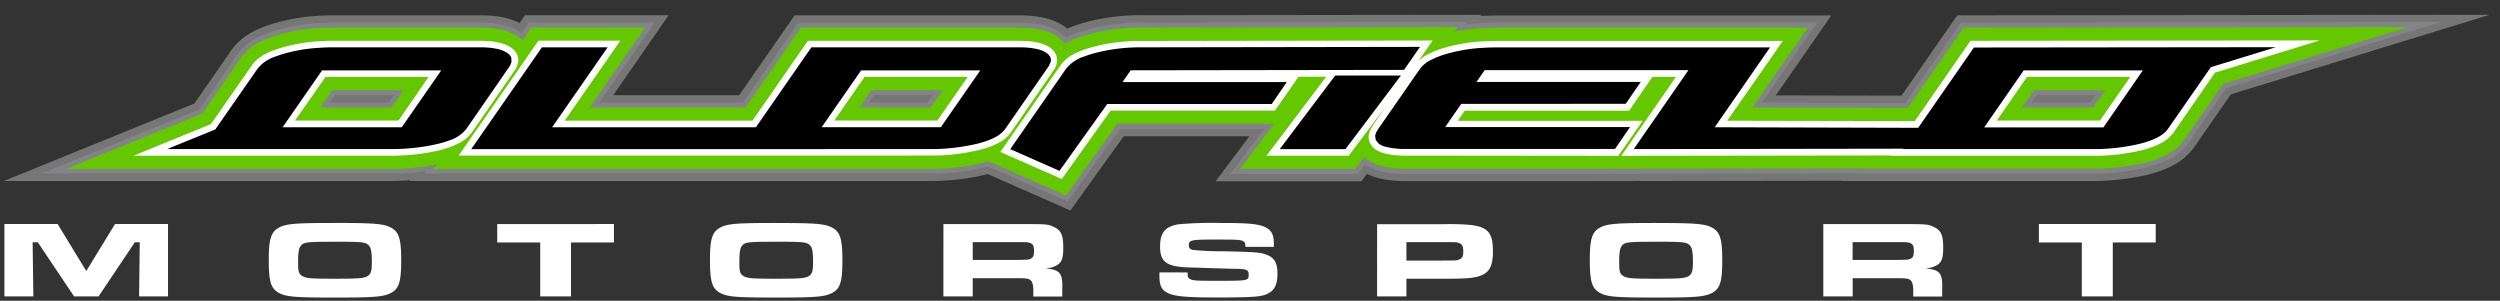 <svg xmlns="http://www.w3.org/2000/svg" xmlns:xlink="http://www.w3.org/1999/xlink" id="Layer_1" data-name="Layer 1" viewBox="0 0 665 80"><rect x="0" y="0" width="665" height="80" fill="#333333" stroke="none"/><defs><style>.cls-1{fill:none;}.cls-2{clip-path:url(#clip-path);}.cls-3{fill:#767676;}.cls-3,.cls-4,.cls-5,.cls-6,.cls-7{fill-rule:evenodd;}.cls-4{fill:#838486;}.cls-5{fill:#64c700;}.cls-6{fill:#fffffe;}.cls-8{fill:#fff;}</style><clipPath id="clip-path"><rect class="cls-1" x="-40" y="-18.96" width="720.13" height="123.96"></rect></clipPath></defs><title>Oldfield Motorsport Logo V2</title><g class="cls-2"><path class="cls-3" d="M393.78,4.21l.58,0h.05l3.86-.1h88.86L472.36,25.37l33.44.07L520.62,4.08l141.63-.15L593.41,25.09l-9.83,14.17-.12.15a16.44,16.44,0,0,1-6,4.87,27.72,27.72,0,0,1-3.11,1.3h0l-1.77.56-1.78.47-.1,0a63.76,63.76,0,0,1-14.22,1.54H489.85l.06-.08-71.38.11,0,0-45.74,0L370.35,48h-.05c-.72-.07-1.44-.17-2.15-.3a20.4,20.4,0,0,1-2.23-.55,14.26,14.26,0,0,1-2.31-.91l-1.48,2H323.34l9-12H298.91L284.72,56l-22-9.71-1.22.32h0a63.76,63.76,0,0,1-14.22,1.54H109l.14-.2c-1.77.14-3.54.2-5.32.2H1L51.71,27.53l9.86-14.21.09-.13a16.44,16.44,0,0,1,5.79-4.85A28.58,28.58,0,0,1,70.51,7c1.14-.42,2.29-.78,3.46-1.1A51.79,51.79,0,0,1,84,4.25c1.65-.11,3.29-.17,4.93-.17h38.75a34.89,34.89,0,0,1,4.63.29h.17l1.36.24.51.12h0l.24.06a19.28,19.28,0,0,1,2.26.72q.7.27,1.35.61l1.44-2.07h38.21L163.13,25.33h33.48L211.37,4.08h59.71a34.63,34.63,0,0,1,4.62.29h.11l1.43.25h0a18.55,18.55,0,0,1,3,.89,14.09,14.09,0,0,1,3.05,1.64l.12.09.18.14.29.26c.55-.25,1.11-.47,1.68-.69a34.91,34.91,0,0,1,3.47-1.1,55.49,55.49,0,0,1,14-1.8L394,3.94Z"></path><path class="cls-4" d="M389.79,6.58h0l.78-.12c1.33-.17,2.54-.27,3.88-.33h0l3.81-.1H483.4L468.63,27.31l38.19.08L521.64,6,649.2,5.89l-57,17.53L582,38.11l-.09.11a14.1,14.1,0,0,1-5.29,4.3,23,23,0,0,1-2.93,1.22h0l-1.66.52-1.7.44-.07,0a59.36,59.36,0,0,1-13.79,1.49H493.75l.06-.08L422,46.25l0,0-49.17,0-2.23-.14h0c-.73-.07-1.4-.16-2.12-.29a16.29,16.29,0,0,1-2-.5,11.6,11.6,0,0,1-3.38-1.61l-1.94,2.58h-33.9l9-12H297.9L284,53.6l-21.19-9.35-.09,0-1.69.44-.06,0a59.38,59.38,0,0,1-13.79,1.49H112.8l.48-.68-1.7.23a60.28,60.28,0,0,1-7.71.45H11L53,29.12,63.16,14.46l.07-.1a14.33,14.33,0,0,1,5.12-4.28,23.06,23.06,0,0,1,2.84-1.26,31.55,31.55,0,0,1,3.29-1A47.67,47.67,0,0,1,84.13,6.2c1.65-.12,3.15-.17,4.8-.17h38.76a31.48,31.48,0,0,1,4.37.28h0l1.36.24.67.15h0a17,17,0,0,1,2,.65,12.1,12.1,0,0,1,2.62,1.41L140.7,6h33.45L159.4,27.29h38.24L212.39,6h58.69a31.29,31.29,0,0,1,4.36.28h0l1.35.23h0a16.23,16.23,0,0,1,2.72.81,12.42,12.42,0,0,1,2.63,1.42l.09.07.09.07L283.59,10l.53-.27a23.19,23.19,0,0,1,2.16-.92,32.93,32.93,0,0,1,3.28-1A53.78,53.78,0,0,1,303.06,6l87.2-.14ZM540.34,27.27h15.73l1.39-2H541.73Zm-309.25,0h15.73l1.39-2H232.48Zm-143.39,0h15.73l1.4-2H89.1Z"></path><path class="cls-5" d="M362.88,41.77h0l-2.37,3.15H329.88l9-12h-41.7L283.6,52l-20.67-9.12-.53.17-1.64.43h0a58,58,0,0,1-13.49,1.46H115.31l.84-1.2-1,.2a59.19,59.19,0,0,1-11.3,1H17.67L53.84,30.19l10.38-15,.06-.07A13,13,0,0,1,69,11.25a20.55,20.55,0,0,1,2.69-1.2,31.71,31.71,0,0,1,3.16-1A46.52,46.52,0,0,1,84.22,7.5c1.62-.11,3.09-.16,4.72-.16h38.76a30.88,30.88,0,0,1,4.2.27l1.31.23.62.15a15.38,15.38,0,0,1,1.87.6A10.92,10.92,0,0,1,138,9.85l1,.84,2.33-3.34h30.25L156.89,28.6h41.43L213.08,7.34h58a30.75,30.75,0,0,1,4.19.27l1.31.23a15.32,15.32,0,0,1,2.5.74,11.32,11.32,0,0,1,2.36,1.27l.07.05.07.05a8.15,8.15,0,0,1,1.69,1.7l.37-.2.39-.2a20.93,20.93,0,0,1,2.7-1.21,31,31,0,0,1,3.16-1,52.26,52.26,0,0,1,13.17-1.7l84.69-.13-.82,1.18H387a48.45,48.45,0,0,1,7.53-.94l3.78-.1h82.6L466.12,28.62l41.38.08L522.33,7.34l118.11-.13L591.38,22.3l-10.44,15-.07.09a12.76,12.76,0,0,1-4.82,3.91,20.59,20.59,0,0,1-2.77,1.17l-1.61.51-1.65.43h0a58.4,58.4,0,0,1-13.49,1.46H496.26l.06-.09-71.78.1h0l-51.64,0-2.16-.14c-.7-.06-1.32-.15-2-.28a17.48,17.48,0,0,1-1.88-.46,10.35,10.35,0,0,1-3.08-1.49l-.09-.06-.09-.07Zm175-13.18h18.92L560,24H541Zm-309.25,0h18.93L250.72,24H231.79ZM85.2,28.6h18.93L107.34,24H88.42Z"></path><path class="cls-6" d="M368.82,28.06h0L358.76,41.42H336.9l15.85-21H345.4l-6.26,9H295.43l-13,18.2-16.34-7.2,16.06-23.13,0,0a9.54,9.54,0,0,1,3.54-2.92l-.05,0a18,18,0,0,1,2.31-1,27,27,0,0,1,2.84-.9,48.6,48.6,0,0,1,12.3-1.58l78-.12-3.82,5.49.17-.16a9.4,9.4,0,0,1,2.36-1.64,23.17,23.17,0,0,1,4.51-1.77,44.18,44.18,0,0,1,10.42-1.71l3.6-.1h75.91L459.44,32.11l49.89.1,14.83-21.36,92.92-.1-27.88,8.57-11.08,16,0,0a9.36,9.36,0,0,1-3.63,2.91l.06,0a18.4,18.4,0,0,1-2.38,1,29.29,29.29,0,0,1-2.92.84h0a54.73,54.73,0,0,1-12.72,1.38H502.94l.08-.1-71.77.11,14.55-21h-6.26l-6.21,9H389.62l-1.86,2.68h49.18l-6.47,9.32L373,41.4l-1.95-.13c-.6-.06-1.13-.13-1.72-.24a13,13,0,0,1-1.49-.36,7,7,0,0,1-2.08-1l0,0,0,0-.77-.73-.59-.92a3.69,3.69,0,0,1-.3-2.18l.37-1.22.64-1.13Zm162.33,4h27.44l8.07-11.62H539.21Zm-333,9.33H122l21.23-30.57H165L150.2,32.1h49.95l14.76-21.25h56.17l1.94.06c.61,0,1.16.09,1.77.18l1.08.19a11.92,11.92,0,0,1,1.93.58,7.74,7.74,0,0,1,1.62.88h0l0,0a4.87,4.87,0,0,1,1.26,1.41l0,0a3.65,3.65,0,0,1,.47,2.32h0v0a4.79,4.79,0,0,1-.73,2v0L268.87,35.27l0,0a9,9,0,0,1-3.37,2.79l0,0a17.46,17.46,0,0,1-2.63,1.13A27.84,27.84,0,0,1,260,40h0a54.73,54.73,0,0,1-12.72,1.38Zm23.76-9.33h27.44l8.07-11.62H230Zm-96.44,3.22h0A9.17,9.17,0,0,1,122,38.12a16.18,16.18,0,0,1-1.82.82,27.77,27.77,0,0,1-3.56,1.1h0a56,56,0,0,1-12.76,1.38H35.54L56.12,33,67.06,17.29l0,0a9.53,9.53,0,0,1,3.54-2.92l-.05,0a17.8,17.8,0,0,1,2.31-1,26.65,26.65,0,0,1,2.83-.9A43,43,0,0,1,84.46,11c1.54-.11,2.94-.15,4.47-.15h38.76l1.95.06c.61,0,1.16.09,1.77.18l1.08.19a11.19,11.19,0,0,1,1.93.57,7.52,7.52,0,0,1,1.62.87,4.77,4.77,0,0,1,1.34,1.42v0l0,0a3.67,3.67,0,0,1,.39,2.74l-.45,1.18,0,0-.38.63L125.48,35.28Zm-47-3.21H106L114,20.46H86.59Z"></path><path class="cls-7" d="M510.24,34h0l14.83-21.36,80.32-.09-17.3,5.32L576.69,34.26c-.91,1.33-2.62,2.42-5.11,3.28a26.58,26.58,0,0,1-2.75.79,53.36,53.36,0,0,1-12.33,1.33H506.27l.07-.11-71.76.11,14.55-21H394.92l-2.17,3.13h43.69l-4,5.83H388.7l-4.29,6.18h49.18l-4,5.82H374.46l-1.38,0c-.63,0-1.21-.06-1.83-.12s-1-.12-1.57-.22L368.37,39a5.21,5.21,0,0,1-1.58-.76l-.84-1-.16-1.16.23-.78.48-.84,11.21-16.15A7.75,7.75,0,0,1,380.55,16a21.58,21.58,0,0,1,4.2-1.65,42.5,42.5,0,0,1,10-1.64c1.2-.07,2.3-.1,3.51-.1h72.57L456.11,33.85Zm17.56-.12h31.71L570,18.72H538.3ZM372.64,20.1h0L357.89,39.67H340.41L355.16,20.1ZM281.82,45.45h0l-13.09-5.78,14.83-21.36a10.09,10.09,0,0,1,5-3.34,26.75,26.75,0,0,1,2.68-.85,47.24,47.24,0,0,1,11.86-1.53l74.62-.12-4.25,6.12-72.71.11-2.17,3.13h43.69l-4,5.83H294.53Zm-83.67-5.78h-72.8l18.8-27.08h17.48L146.86,33.85h54.21l14.76-21.26h55.25c.64,0,1.21,0,1.84.05s1.08.08,1.63.17l1,.17a7.43,7.43,0,0,1,2.91,1.16,2.76,2.76,0,0,1,1,1.23l.11.92L279,17.55l-11.58,16.7c-.9,1.33-2.61,2.42-5.11,3.28a26.64,26.64,0,0,1-2.75.79,53.33,53.33,0,0,1-12.33,1.33Zm20.41-5.83h31.7l10.5-15.12h-31.7Zm-94.49.42h0a9.26,9.26,0,0,1-4.48,3.06,26.51,26.51,0,0,1-3.34,1,54.36,54.36,0,0,1-12.38,1.33H44.47l12.79-5.21L68.48,18.31a10.08,10.08,0,0,1,5-3.34,27,27,0,0,1,2.67-.85,41.76,41.76,0,0,1,8.42-1.38c1.49-.11,2.86-.16,4.36-.15h38.76c.64,0,1.22,0,1.85.05s1.08.08,1.62.17l1,.17A7.47,7.47,0,0,1,135,14.14a2.67,2.67,0,0,1,1,1.19l.06,1.16-.29.77-.33.55Zm-48.9-.41h31.7l10.5-15.13H85.67Z"></path><path class="cls-8" d="M542.34,59.59V64.5h11.42V78.85H562V64.5h11.42V59.59Zm-49.55,9.55V64.41h11c3.54,0,3.65,0,4.19.2.81.26,1.11.81,1.11,2.11s-.23,1.79-.85,2.08-.54.29-4.46.35ZM485,78.85h7.81V74h11c3.23,0,3.81.06,4.35.52s.77,1.18.77,3.35v1h7.69V77.06c.15-4.44-.54-5.31-4.5-5.66a6.87,6.87,0,0,0,3-.81c1.38-.78,1.77-1.88,1.77-4.73,0-3.35-.58-4.62-2.54-5.51-1.65-.75-1.65-.75-10.5-.75H485ZM440.51,64.3c7.15,0,8,.09,8.89.87.69.63.92,1.73.92,4.59,0,2.34-.27,3.18-1.15,3.69-1,.58-2.31.69-8.58.69-6.46,0-7.69-.09-8.73-.69s-1.15-1.33-1.15-3.72.15-3.55.61-4.21c.77-1.13,1.5-1.21,9.19-1.21m0-5c-10.73,0-13.12.2-15.08,1.33s-2.54,3.09-2.54,8.46c0,5.66.54,7.56,2.54,8.72s4.35,1.33,15.15,1.33c10.62,0,13-.2,15-1.33s2.54-3.06,2.54-8.6-.58-7.45-2.54-8.57-4.35-1.33-15.08-1.33m-66.39,10V64.41h9.77c3.42,0,3.5,0,4,.17,1,.26,1.35.84,1.35,2.22s-.23,1.85-1,2.19-.81.29-4.42.32Zm-7.81,9.52h7.81v-4.7H384c5.54,0,7.27-.11,9-.55,3.08-.84,4.12-2.51,4.12-6.78,0-4.94-1.39-6.5-6.23-7a61.08,61.08,0,0,0-7-.17H366.31Zm-57.89-6.38v.92c0,2.65.58,3.78,2.35,4.62s4.92,1.13,12.89,1.13c7.65,0,10.89-.14,12.42-.58,2.65-.75,3.73-2.4,3.73-5.74,0-2.68-.65-4-2.42-4.85s-3.31-.92-11.77-1.12a81.19,81.19,0,0,1-8.23-.35c-.81-.14-1.15-.52-1.15-1.24,0-1.41.54-1.53,7.15-1.53,5.54,0,6.5.06,7.15.35s.69.52.77,1.59h7.54c0-.37,0-.78,0-.9,0-2.28-.62-3.49-2.15-4.27-1.81-.92-4.5-1.18-12-1.18a101.12,101.12,0,0,0-11.19.35c-3.54.58-4.92,2.22-4.92,5.89,0,4.24,1.77,5.45,8.11,5.6l2.08.06,4.15.14,6.15.17c2.5,0,3.08.32,3.08,1.47,0,1.7,0,1.7-8.39,1.7-5.5,0-6.35-.06-7.08-.4s-.77-.66-.77-1.82Zm-49.66-3.32V64.41h11c3.54,0,3.65,0,4.19.2.81.26,1.11.81,1.11,2.11s-.23,1.79-.85,2.08-.54.29-4.46.35Zm-7.81,9.7h7.81V74h11c3.23,0,3.81.06,4.35.52s.77,1.18.77,3.35v1h7.69V77.06c.15-4.44-.54-5.31-4.5-5.66a6.87,6.87,0,0,0,3-.81c1.39-.78,1.77-1.88,1.77-4.73,0-3.35-.58-4.62-2.54-5.51-1.65-.75-1.65-.75-10.5-.75H250.95ZM206.48,64.3c7.15,0,8,.09,8.88.87.69.63.92,1.73.92,4.59,0,2.34-.27,3.18-1.15,3.69-1,.58-2.31.69-8.58.69-6.46,0-7.69-.09-8.73-.69s-1.15-1.33-1.15-3.72.15-3.55.61-4.21c.77-1.13,1.5-1.21,9.19-1.21m0-5c-10.73,0-13.12.2-15.08,1.33s-2.54,3.09-2.54,8.46c0,5.66.54,7.56,2.54,8.72s4.35,1.33,15.15,1.33c10.61,0,13-.2,15-1.33s2.54-3.06,2.54-8.6-.58-7.45-2.54-8.57-4.35-1.33-15.08-1.33m-74.2.29V64.5H143.7V78.85h8.19V64.5h11.42V59.59ZM89.11,64.3c7.15,0,8,.09,8.88.87.69.63.92,1.73.92,4.59,0,2.34-.27,3.18-1.15,3.69-1,.58-2.31.69-8.58.69-6.46,0-7.69-.09-8.73-.69s-1.15-1.33-1.15-3.72.15-3.55.62-4.21c.77-1.13,1.5-1.21,9.19-1.21m0-5c-10.73,0-13.12.2-15.08,1.33s-2.54,3.09-2.54,8.46c0,5.66.54,7.56,2.54,8.72s4.35,1.33,15.15,1.33c10.62,0,13-.2,15-1.33s2.54-3.06,2.54-8.6-.58-7.45-2.54-8.57S99.84,59.3,89.11,59.3m-87.93.29V78.85H8.87l-.19-14.4h1.38l9.65,14.4h6.5l9.65-14.4h1.31L37,78.85h7.69V59.59H30.6l-7.65,12.5-7.62-12.5Z"></path></g></svg>